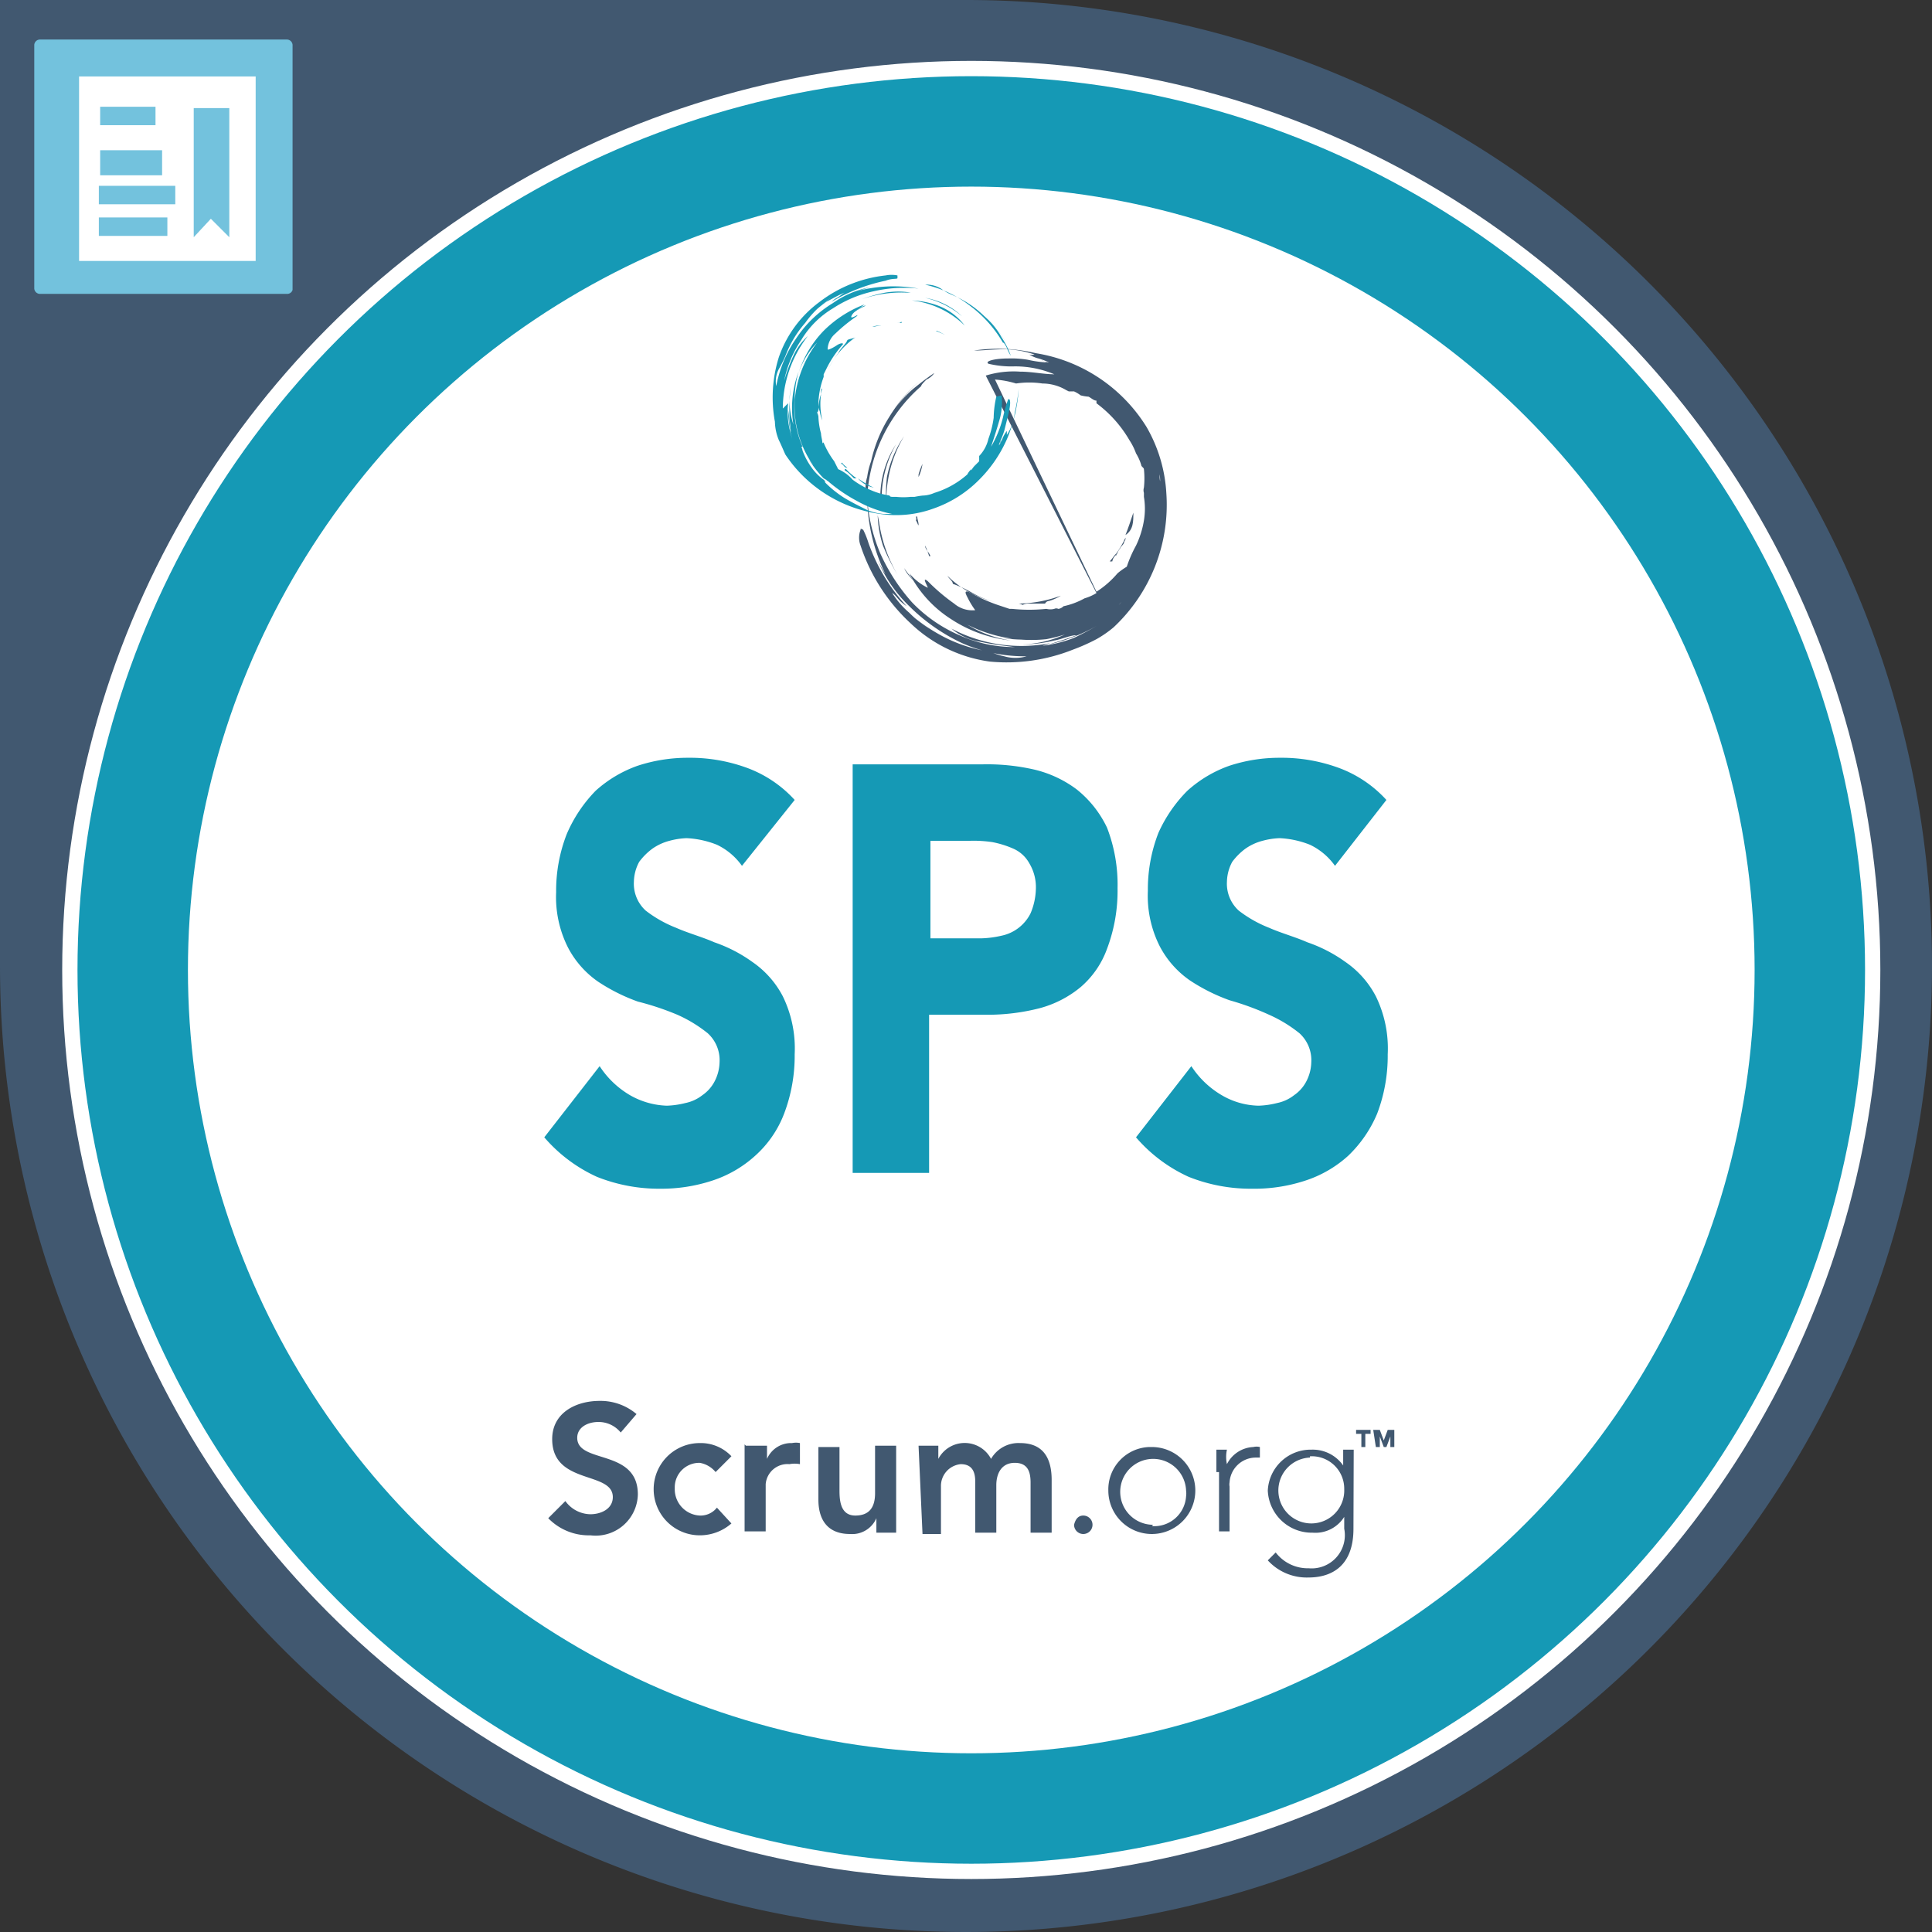 <svg id="Layer_1" data-name="Layer 1" xmlns="http://www.w3.org/2000/svg" viewBox="0 0 73.3 73.3"><rect x="0" y="0" width="73.3" height="73.3" fill="#333333" stroke="none"/><g id="Layer_2" data-name="Layer 2"><g id="Layer_1-2" data-name="Layer 1-2"><g id="SPS"><path d="M36.65,0H0V36.65A36.65,36.65,0,1,0,36.65,0Z" fill="#415870"/><path d="M10.9,11.15H1.5a.22.22,0,0,1-.2-.2V1.7a.22.22,0,0,1,.2-.2h9.4a.22.22,0,0,1,.2.2V11A.21.21,0,0,1,10.9,11.15Z" fill="#73c2dd"/><path d="M9.85,10.15h-7a.11.11,0,0,1-.1-.1V2.75a.11.11,0,0,1,.1-.1h7a.11.11,0,0,1,.1.1v7.3A.11.11,0,0,1,9.85,10.15Z" fill="#fff" stroke="#73c2dd" stroke-miterlimit="10" stroke-width="0.5"/><rect x="3.8" y="4.05" width="2.1" height="0.7" fill="#73c2dd"/><rect x="3.8" y="5.7" width="2.35" height="0.95" fill="#73c2dd"/><rect x="3.75" y="7.05" width="2.9" height="0.7" fill="#73c2dd"/><rect x="3.75" y="8.25" width="2.6" height="0.7" fill="#73c2dd"/><polygon points="8.7 9 8 8.3 8 8.3 7.35 9 7.35 4.1 8.7 4.1 8.7 9" fill="#73c2dd"/><circle cx="36.85" cy="36.8" r="34.2" fill="#1599b5" stroke="#fff" stroke-miterlimit="10" stroke-width="0.58"/><circle cx="36.85" cy="36.8" r="28.75" fill="#fff" stroke="#fff" stroke-miterlimit="10" stroke-width="1.94"/><path d="M28.15,32.85a2.46,2.46,0,0,0-.95-.8,3.54,3.54,0,0,0-1.15-.25,2.84,2.84,0,0,0-.65.1,2,2,0,0,0-.65.3,2.37,2.37,0,0,0-.5.5,1.65,1.65,0,0,0-.2.75,1.38,1.38,0,0,0,.45,1.1,4.67,4.67,0,0,0,1.15.65c.45.2,1,.35,1.45.55a5.54,5.54,0,0,1,1.45.75,3.6,3.6,0,0,1,1.15,1.3,4.51,4.51,0,0,1,.45,2.2,6.17,6.17,0,0,1-.4,2.25,4.1,4.1,0,0,1-1.1,1.6A4.48,4.48,0,0,1,27,44.8a6.16,6.16,0,0,1-1.95.3,6.35,6.35,0,0,1-2.4-.45,5.79,5.79,0,0,1-2-1.5l2.1-2.7a3.46,3.46,0,0,0,1.15,1.1,3,3,0,0,0,1.4.4,3.28,3.28,0,0,0,.7-.1,1.55,1.55,0,0,0,.65-.3,1.44,1.44,0,0,0,.45-.5,1.65,1.65,0,0,0,.2-.75,1.38,1.38,0,0,0-.45-1.1,5.2,5.2,0,0,0-1.15-.7A10.39,10.39,0,0,0,24.2,38a7,7,0,0,1-1.5-.75,3.6,3.6,0,0,1-1.15-1.3,4.24,4.24,0,0,1-.45-2.1,5.91,5.91,0,0,1,.4-2.2A5.37,5.37,0,0,1,22.6,30a4.72,4.72,0,0,1,1.6-.95,6.09,6.09,0,0,1,1.9-.3,6.29,6.29,0,0,1,2.15.35,4.58,4.58,0,0,1,1.9,1.25Z" fill="#1599b5"/><path d="M32.35,29h4.9a8,8,0,0,1,2,.2,4.35,4.35,0,0,1,1.6.75A4.11,4.11,0,0,1,42,31.4a6,6,0,0,1,.4,2.3A6.22,6.22,0,0,1,42,36a3.46,3.46,0,0,1-1,1.45,4.09,4.09,0,0,1-1.55.8,7.94,7.94,0,0,1-2,.25H35.25v6h-2.9Zm2.9,6.6h2a3.86,3.86,0,0,0,.75-.1,1.59,1.59,0,0,0,1.1-.85,2.51,2.51,0,0,0,.2-.9,1.76,1.76,0,0,0-.25-1,1.28,1.28,0,0,0-.6-.55,3.72,3.72,0,0,0-.8-.25,4.85,4.85,0,0,0-.85-.05H35.3v3.7Z" fill="#1599b5"/><path d="M50.65,32.85a2.46,2.46,0,0,0-.95-.8,3.54,3.54,0,0,0-1.15-.25,2.84,2.84,0,0,0-.65.1,2,2,0,0,0-.65.3,2.37,2.37,0,0,0-.5.5,1.65,1.65,0,0,0-.2.75,1.38,1.38,0,0,0,.45,1.1,4.67,4.67,0,0,0,1.15.65c.45.2,1,.35,1.45.55a5.54,5.54,0,0,1,1.45.75,3.6,3.6,0,0,1,1.15,1.3,4.51,4.51,0,0,1,.45,2.2,6.17,6.17,0,0,1-.4,2.25,4.77,4.77,0,0,1-1.1,1.6,4.48,4.48,0,0,1-1.65.95,6.18,6.18,0,0,1-2,.3,6.35,6.35,0,0,1-2.4-.45,5.79,5.79,0,0,1-2-1.5l2.1-2.7a3.46,3.46,0,0,0,1.15,1.1,2.87,2.87,0,0,0,1.4.4,3.28,3.28,0,0,0,.7-.1,1.55,1.55,0,0,0,.65-.3,1.44,1.44,0,0,0,.45-.5,1.65,1.65,0,0,0,.2-.75,1.38,1.38,0,0,0-.45-1.1,5.2,5.2,0,0,0-1.15-.7,10.39,10.39,0,0,0-1.5-.55,7,7,0,0,1-1.5-.75A3.6,3.6,0,0,1,44,35.9a4.24,4.24,0,0,1-.45-2.1,5.91,5.91,0,0,1,.4-2.2,5.37,5.37,0,0,1,1.1-1.6,4.72,4.72,0,0,1,1.6-.95,6.09,6.09,0,0,1,1.9-.3,6.29,6.29,0,0,1,2.15.35,4.58,4.58,0,0,1,1.9,1.25Z" fill="#1599b5"/><path d="M23.55,54.35a1.08,1.08,0,0,0-.85-.4c-.4,0-.8.2-.8.6,0,1,2.3.4,2.3,2.15a1.6,1.6,0,0,1-1.8,1.55,2.14,2.14,0,0,1-1.6-.65l.65-.65a1.19,1.19,0,0,0,.95.5c.4,0,.85-.2.85-.65,0-1-2.3-.45-2.3-2.2,0-1,.9-1.45,1.8-1.45a2.11,2.11,0,0,1,1.4.5Z" fill="#415870"/><path d="M27.15,55.85a1,1,0,0,0-.6-.35.93.93,0,0,0-.95.91v.09a1,1,0,0,0,.95,1,.79.79,0,0,0,.65-.3l.55.6a1.82,1.82,0,0,1-1.2.45,1.75,1.75,0,1,1,0-3.5,1.6,1.6,0,0,1,1.2.5Z" fill="#415870"/><path d="M28.3,54.85h.8v.5h0a1,1,0,0,1,.95-.6.76.76,0,0,1,.3,0v.8a1.07,1.07,0,0,0-.4,0,.83.83,0,0,0-.9.76V58.1h-.8V54.8Z" fill="#415870"/><path d="M34.05,58.15h-.8V57.6h0a1,1,0,0,1-1,.6c-.9,0-1.2-.6-1.2-1.3v-2h.8v1.6c0,.35,0,1,.6,1s.75-.4.75-.85v-1.8H34v3.3Z" fill="#415870"/><path d="M34.8,54.85h.8v.5h0a1.13,1.13,0,0,1,2,0,1.2,1.2,0,0,1,1.1-.6c.9,0,1.2.6,1.2,1.4v2h-.8v-1.9c0-.4-.1-.75-.6-.75s-.7.4-.7.85v1.8H37V56.2c0-.4-.15-.65-.55-.65a.83.83,0,0,0-.75.85v1.8H35l-.15-3.35Z" fill="#415870"/><path d="M41.1,57.5a.35.35,0,1,1-.35.35h0C40.8,57.65,40.9,57.5,41.1,57.5Z" fill="#415870"/><path d="M43.7,54.9a1.65,1.65,0,1,1-1.65,1.65A1.61,1.61,0,0,1,43.6,54.9Zm0,3A1.21,1.21,0,0,0,45,56.77a.81.81,0,0,0,0-.22,1.25,1.25,0,1,0-1.25,1.3Z" fill="#415870"/><path d="M46.15,55.85V55h.4a1.28,1.28,0,0,0,0,.55,1.18,1.18,0,0,1,1-.65.53.53,0,0,1,.25,0v.4h-.15a1,1,0,0,0-1,.94.43.43,0,0,0,0,.16V58.1h-.4V55.85Z" fill="#415870"/><path d="M51.35,58c0,1.6-1.05,1.85-1.7,1.85a2,2,0,0,1-1.55-.65l.3-.3a1.53,1.53,0,0,0,1.25.6A1.26,1.26,0,0,0,51,58v-.45h0a1.29,1.29,0,0,1-1.2.6,1.67,1.67,0,0,1-1.7-1.6A1.63,1.63,0,0,1,49.76,55h0a1.41,1.41,0,0,1,1.2.6h0V55h.4ZM49.7,55.3A1.25,1.25,0,1,0,51,56.5a1.23,1.23,0,0,0-1.23-1.25H49.7Z" fill="#415870"/><path d="M51.65,54.4h-.2v-.15H52v.15h-.2v.5h-.15Zm.45-.15h.25l.15.4.15-.4h.25v.65h-.15v-.4h0l-.15.4h-.1l-.15-.4h0v.4H52.2Z" fill="#415870"/><path d="M37.05,13.45l-.45.15.45-.15" fill="#415870"/><path d="M34.8,19.6c0,.1.05.2.05.3s-.05-.1-.1-.15a.2.2,0,0,0,0-.15" fill="#415870"/><path d="M35.25,21.1a2.74,2.74,0,0,0-.15-.4c0,.15.15.25.2.4h0" fill="#415870"/><path d="M42.2,21.3h-.1c.1-.1.15-.2.25-.3v.05a.41.41,0,0,0-.15.25" fill="#415870"/><path d="M37.4,14.25a3.57,3.57,0,0,1,1.3-.15c.45,0,.9.1,1.3.1a3.83,3.83,0,0,0-1.5-.3,3.74,3.74,0,0,1-1-.1c-.15-.1.25-.2.75-.2a3.78,3.78,0,0,1,.75.05,4.07,4.07,0,0,0,.7.1l-.2-.1a.63.63,0,0,0,.3.1,2.74,2.74,0,0,0-.4-.15,1.19,1.19,0,0,1-.35-.15.34.34,0,0,0,.2,0,3.75,3.75,0,0,0-1.1-.2c-.45,0-.85.05-1.2.05a6.2,6.2,0,0,1,2.35.1,6.07,6.07,0,0,1,4.2,2.8,5.64,5.64,0,0,1,.75,2.5,6.36,6.36,0,0,1-2,5.1,4.18,4.18,0,0,1-.65.45,7.25,7.25,0,0,1-.9.4,6.78,6.78,0,0,1-3.15.45,5.4,5.4,0,0,1-3-1.45,7,7,0,0,1-1.9-2.95.83.83,0,0,1,0-.6c0-.05,0-.05.1,0a3.2,3.2,0,0,1,.2.5A6.9,6.9,0,0,0,34.4,23a2,2,0,0,1-.25-.2c-.1-.1-.2-.25-.3-.3a3.34,3.34,0,0,0,.65.75,4,4,0,0,0,.75.6,6.36,6.36,0,0,1-1.1-.9,6.76,6.76,0,0,0,1.45,1.1,5.56,5.56,0,0,0,1.8.65c.25.05.45.15.7.2a1.54,1.54,0,0,0,.85,0,5.91,5.91,0,0,1-2.45-.5,7.14,7.14,0,0,1-2-1.4h0a5.16,5.16,0,0,1-1.2-1.75,5.86,5.86,0,0,0,.3.55,6.88,6.88,0,0,1-.7-2.95A6.37,6.37,0,0,0,33.4,21a7.26,7.26,0,0,0,1.2,1.85,5.5,5.5,0,0,0,1.8,1.25,5.08,5.08,0,0,0,2.1.45c-.4-.05-.85-.1-1.3-.2a2.22,2.22,0,0,1-1.1-.5,5.67,5.67,0,0,0,3.75.55l-.3.1a4.91,4.91,0,0,0,1.2-.3,11.72,11.72,0,0,0,1.1-.6.26.26,0,0,1,.2-.1l-.2.1a6.59,6.59,0,0,1-2.05.85c.3-.1.65-.2,1.05-.35-.25,0-.55.15-.85.2a5.28,5.28,0,0,1-1.25.15,4.17,4.17,0,0,0,1.8-.45,5.51,5.51,0,0,1-2.55.2,4.38,4.38,0,0,0,1.4-.05,4.84,4.84,0,0,0,2.2-.8h0c0-.05.1-.05.15-.1l.75-.6A3.51,3.51,0,0,0,43,22l.1-.1c-.05.1-.05.15,0,0a3.75,3.75,0,0,0,.55-1A8.25,8.25,0,0,0,44,19.7a4,4,0,0,0,0-.85V18.7a.29.29,0,0,0,0-.2,2.09,2.09,0,0,0,0-.5.9.9,0,0,0,.1.5v0A5.15,5.15,0,0,1,44,20.25a5,5,0,0,1-.75,1.65.2.2,0,0,1,.1-.2,2.17,2.17,0,0,0-.15.35c-.2.3-.5.6-.75.9.1-.1.15-.2.2-.25a5.32,5.32,0,0,1-1.35,1,5.94,5.94,0,0,1-1.6.55,5.38,5.38,0,0,1-3-.55,4.37,4.37,0,0,0,1.65.6,5.08,5.08,0,0,1-2.25-.8,4.49,4.49,0,0,1-1.6-1.75,2.09,2.09,0,0,0,.7.55c0-.05-.25-.45,0-.25a7.37,7.37,0,0,0,1,.85,1.06,1.06,0,0,0,.8.25,3.07,3.07,0,0,1-.25-.4c-.1-.2-.2-.35,0-.3a6.41,6.41,0,0,0,1.1.5l.45.15h.1a6.29,6.29,0,0,0,1.3,0,.61.61,0,0,0,.3,0,.17.17,0,0,1,.15,0s.1,0,.2-.1a2.86,2.86,0,0,0,.8-.3,1.82,1.82,0,0,0,.45-.2m0-.05a3.56,3.56,0,0,0,.8-.7,2.8,2.8,0,0,1,.35-.25,4.73,4.73,0,0,1,.35-.8,3.51,3.51,0,0,0,.3-.95h0a2.73,2.73,0,0,0,0-.9v-.15a.34.34,0,0,1,0-.2,3.3,3.3,0,0,0,0-.7c0-.05-.1-.1-.1-.15a1.82,1.82,0,0,0-.2-.45,2.34,2.34,0,0,0-.25-.5,4.65,4.65,0,0,0-1.25-1.4v-.1c-.1,0-.2-.1-.3-.15h0A1.68,1.68,0,0,1,41,15a1.28,1.28,0,0,0-.25-.15h-.2l-.1-.05a1.77,1.77,0,0,0-.9-.25,3.35,3.35,0,0,0-1,0,3.64,3.64,0,0,0-.8-.15" fill="#415870"/><path d="M33.05,17.5a5.27,5.27,0,0,1,.7-1.7,5.72,5.72,0,0,1,1.15-1.35,5.7,5.7,0,0,0-.9,1,4.32,4.32,0,0,1,.65-.7c.25-.2.5-.4.8-.6a.72.72,0,0,1-.3.25c-.1.1-.2.2-.2.25A6,6,0,0,0,32.9,18.9a1.36,1.36,0,0,1,0-.8,2.93,2.93,0,0,1,.15-.6" fill="#415870"/><path d="M38.9,24.05c.15,0,.35-.05.5-.05a1.67,1.67,0,0,0-.5.05" fill="#415870"/><path d="M33.3,19.55l.05.25a5.49,5.49,0,0,0,.7,2,7.53,7.53,0,0,1-.55-1.1,4.08,4.08,0,0,1-.2-1.15" fill="#415870"/><path d="M33.4,18.8a3.67,3.67,0,0,1,.6-1.95,4.18,4.18,0,0,0-.55,1.95" fill="#415870"/><path d="M42.35,21.1h0V21a3.61,3.61,0,0,0,.35-.6.17.17,0,0,1-.05.15c0,.1-.1.15-.15.25a.85.85,0,0,0-.15.3" fill="#415870"/><path d="M39.8,22.8a.18.18,0,0,0-.15.1H39a.46.46,0,0,0-.2.05.5.5,0,0,0-.15-.05,4.83,4.83,0,0,0,1.6-.3,1.82,1.82,0,0,1-.45.2" fill="#415870"/><path d="M42.7,20.3c.1-.25.2-.55.3-.85,0,.35,0,.65-.3.85" fill="#415870"/><path d="M36.15,22.15c0-.1-.15-.2-.2-.3a3.78,3.78,0,0,0,1.85,1h0a3.18,3.18,0,0,1-.9-.35,4.26,4.26,0,0,0-.75-.35" fill="#415870"/><path d="M34.35,21.65l-.05-.1a3.81,3.81,0,0,0,.4.5,1.48,1.48,0,0,1-.35-.4" fill="#415870"/><path d="M33.65,19.45a6.09,6.09,0,0,1,0-1.35,4.23,4.23,0,0,1,.65-1.55,4.75,4.75,0,0,0-.65,2.9" fill="#415870"/><path d="M35.65,23l-.1-.1.3.15c-.05,0-.1-.05-.2-.05" fill="#415870"/><path d="M34.85,18a2.74,2.74,0,0,1,.15-.4,1.9,1.9,0,0,1-.15.5V18" fill="#415870"/><path d="M36.15,11.2a3.88,3.88,0,0,1,1.2.8,4.09,4.09,0,0,1,.85,1.05,3.56,3.56,0,0,0-.65-.85,2.42,2.42,0,0,1,.45.6,3.06,3.06,0,0,1,.35.7,1.68,1.68,0,0,1-.15-.3c-.05-.1-.1-.2-.15-.2a4.65,4.65,0,0,0-1.25-1.4,4.3,4.3,0,0,0-1.7-.8,1.05,1.05,0,0,1,.6.15,2,2,0,0,0,.45.25" fill="#189ab6"/><path d="M34.55,11.1h-.2a4.63,4.63,0,0,0-1.65.25,5.44,5.44,0,0,1,.9-.25,3,3,0,0,1,.95,0" fill="#189ab6"/><path d="M35.1,11.3a2.67,2.67,0,0,1,1.4.7,3.37,3.37,0,0,0-1.4-.7" fill="#189ab6"/><path d="M32.05,17.8h.05a2.64,2.64,0,0,0,.4.35h-.1L32.25,18a.75.75,0,0,0-.2-.15" fill="#189ab6"/><path d="M30.3,14.6h0v-.15h0a.1.1,0,0,1,0,.12l0,0" fill="#189ab6"/><path d="M31.9,17.6l.05-.05c.05.1.15.15.2.2h0c-.1,0-.15-.1-.2-.15" fill="#189ab6"/><path d="M31.1,15.6a.5.5,0,0,1-.05-.15,2.11,2.11,0,0,1,.1-.5V14.8c0-.05.05-.05.05-.1a2.64,2.64,0,0,0,0,1.25,1.4,1.4,0,0,1-.1-.35" fill="#189ab6"/><path d="M38,15a2.41,2.41,0,0,1-.1,1c-.1.35-.2.65-.3.95a4.24,4.24,0,0,0,.45-1.1,5.6,5.6,0,0,1,.2-.7c.1-.05.1.2,0,.6l-.15.6a4.34,4.34,0,0,1-.2.5.4.4,0,0,0,.1-.15.38.38,0,0,0-.1.2,1.68,1.68,0,0,0,.15-.3,1.28,1.28,0,0,1,.15-.25v.15a1.85,1.85,0,0,0,.3-.85,7,7,0,0,0,.15-.9,5.87,5.87,0,0,1-.4,1.8,5,5,0,0,1-1.1,1.65,4.52,4.52,0,0,1-1.75,1.1,4.13,4.13,0,0,1-2,.2,5.16,5.16,0,0,1-3.6-2.25c-.05-.1-.15-.35-.25-.55A1.93,1.93,0,0,1,29.4,16a5.08,5.08,0,0,1,.15-2.45,4.38,4.38,0,0,1,1.55-2.1,5,5,0,0,1,2.5-1,1.14,1.14,0,0,1,.45,0v.1c0,.05-.2,0-.45.1a6.58,6.58,0,0,0-2.05.8.93.93,0,0,1,.2-.15c.1-.05.2-.15.3-.2-.25.1-.5.25-.7.35a5.68,5.68,0,0,0-.6.5,5.76,5.76,0,0,1,.85-.7,3.81,3.81,0,0,0-1.05,1,4.08,4.08,0,0,0-.75,1.25,4.66,4.66,0,0,1-.25.5,1,1,0,0,0-.1.65,4.69,4.69,0,0,1,.75-1.8,4.4,4.4,0,0,1,1.4-1.35h0a3.63,3.63,0,0,1,1.4-.6l-.5.15a5.33,5.33,0,0,1,2.35-.1,5.12,5.12,0,0,0-1.7.1,4.61,4.61,0,0,0-1.55.65,3.45,3.45,0,0,0-1.2,1.2,4.23,4.23,0,0,0-.65,1.55,6.79,6.79,0,0,1,.35-.95,2.28,2.28,0,0,1,.55-.75,4.49,4.49,0,0,0-.95,2.75l.2-.2a3,3,0,0,0,.05.95,7.17,7.17,0,0,0,.3,1,.5.5,0,0,1,.05.15l-.05-.15a4.74,4.74,0,0,1-.35-1.7c.05.25.05.55.1.85,0-.2-.05-.45-.05-.7a6.7,6.7,0,0,1,.05-1,2.89,2.89,0,0,0,.1,1.4,3.9,3.9,0,0,1,.2-2,3.7,3.7,0,0,0-.15,1.05,3.71,3.71,0,0,0,.3,1.8H30.4a.5.5,0,0,1,.05.15,2.72,2.72,0,0,0,.35.65,1.92,1.92,0,0,0,.45.45l.1.1c-.05-.05-.1-.05,0,.05a4.14,4.14,0,0,0,.7.55c.25.15.55.3.85.45a2.12,2.12,0,0,0,.65.15h.3A4.57,4.57,0,0,1,32.5,19a6.07,6.07,0,0,1-1.15-.8c0,.05.1.05.15.1-.1-.05-.15-.1-.25-.15a4.14,4.14,0,0,1-.55-.7c.05.05.1.15.15.2a3.92,3.92,0,0,1-.7-2.45A4.21,4.21,0,0,1,31,13a3,3,0,0,0-.7,1.15,4,4,0,0,1,.95-1.6,4.4,4.4,0,0,1,1.55-1c-.2.15-.45.3-.5.45s.35-.15.2,0a6.15,6.15,0,0,0-.8.65.83.83,0,0,0-.3.6c0,.05.2-.05.35-.15s.3-.1.2,0a4.05,4.05,0,0,0-.55.8l-.15.3v.1a3.12,3.12,0,0,0-.2,1v.25a.14.14,0,0,1-.05.1.5.5,0,0,1,.05.15,2.84,2.84,0,0,0,.1.65c0,.1.05.25.05.35s0-.05.05,0a3.25,3.25,0,0,0,.4.7l.15.3a1.56,1.56,0,0,1,.55.4,3.25,3.25,0,0,0,.7.4h0a2.81,2.81,0,0,0,.7.2s0,.05.1.05H34a2.53,2.53,0,0,0,.55,0h.15s.25-.05.35-.05a1.18,1.18,0,0,0,.4-.1A3.36,3.36,0,0,0,36.7,18h0a.75.75,0,0,1,.15-.2v.05a.75.75,0,0,1,.15-.2l.15-.15v-.2a1.38,1.38,0,0,0,.35-.65,3.75,3.75,0,0,0,.2-.8,3.78,3.78,0,0,1,.1-.8" fill="#189ab6"/><path d="M32.55,18.15a3.61,3.61,0,0,0,.6.35,1.12,1.12,0,0,1-.6-.35" fill="#189ab6"/><path d="M32.15,12.9c.1-.05.2-.05.3-.1a3.26,3.26,0,0,0-1.05,1.25h0a4.37,4.37,0,0,1,.4-.65c.1-.2.3-.35.35-.5" fill="#189ab6"/><path d="M32.8,11.6h.05a2,2,0,0,0-.45.25,1,1,0,0,1,.4-.25" fill="#189ab6"/><path d="M34.6,11.4a3.12,3.12,0,0,1,1,.2,2.25,2.25,0,0,1,1,.75,3.44,3.44,0,0,0-2-.95" fill="#189ab6"/><path d="M33.1,12.4a.83.83,0,0,1,.35-.05c-.15,0-.25.05-.35.05h0" fill="#189ab6"/><path d="M31.6,12.4l.1-.05c-.05.05-.1.15-.15.2s0-.1.05-.15" fill="#189ab6"/><path d="M34.3,12.25h-.25a.17.17,0,0,0,.15-.05c0,.05,0,.05.1.05" fill="#189ab6"/><path d="M35.55,12.55l.3.15-.35-.15h0" fill="#189ab6"/></g></g></g></svg>